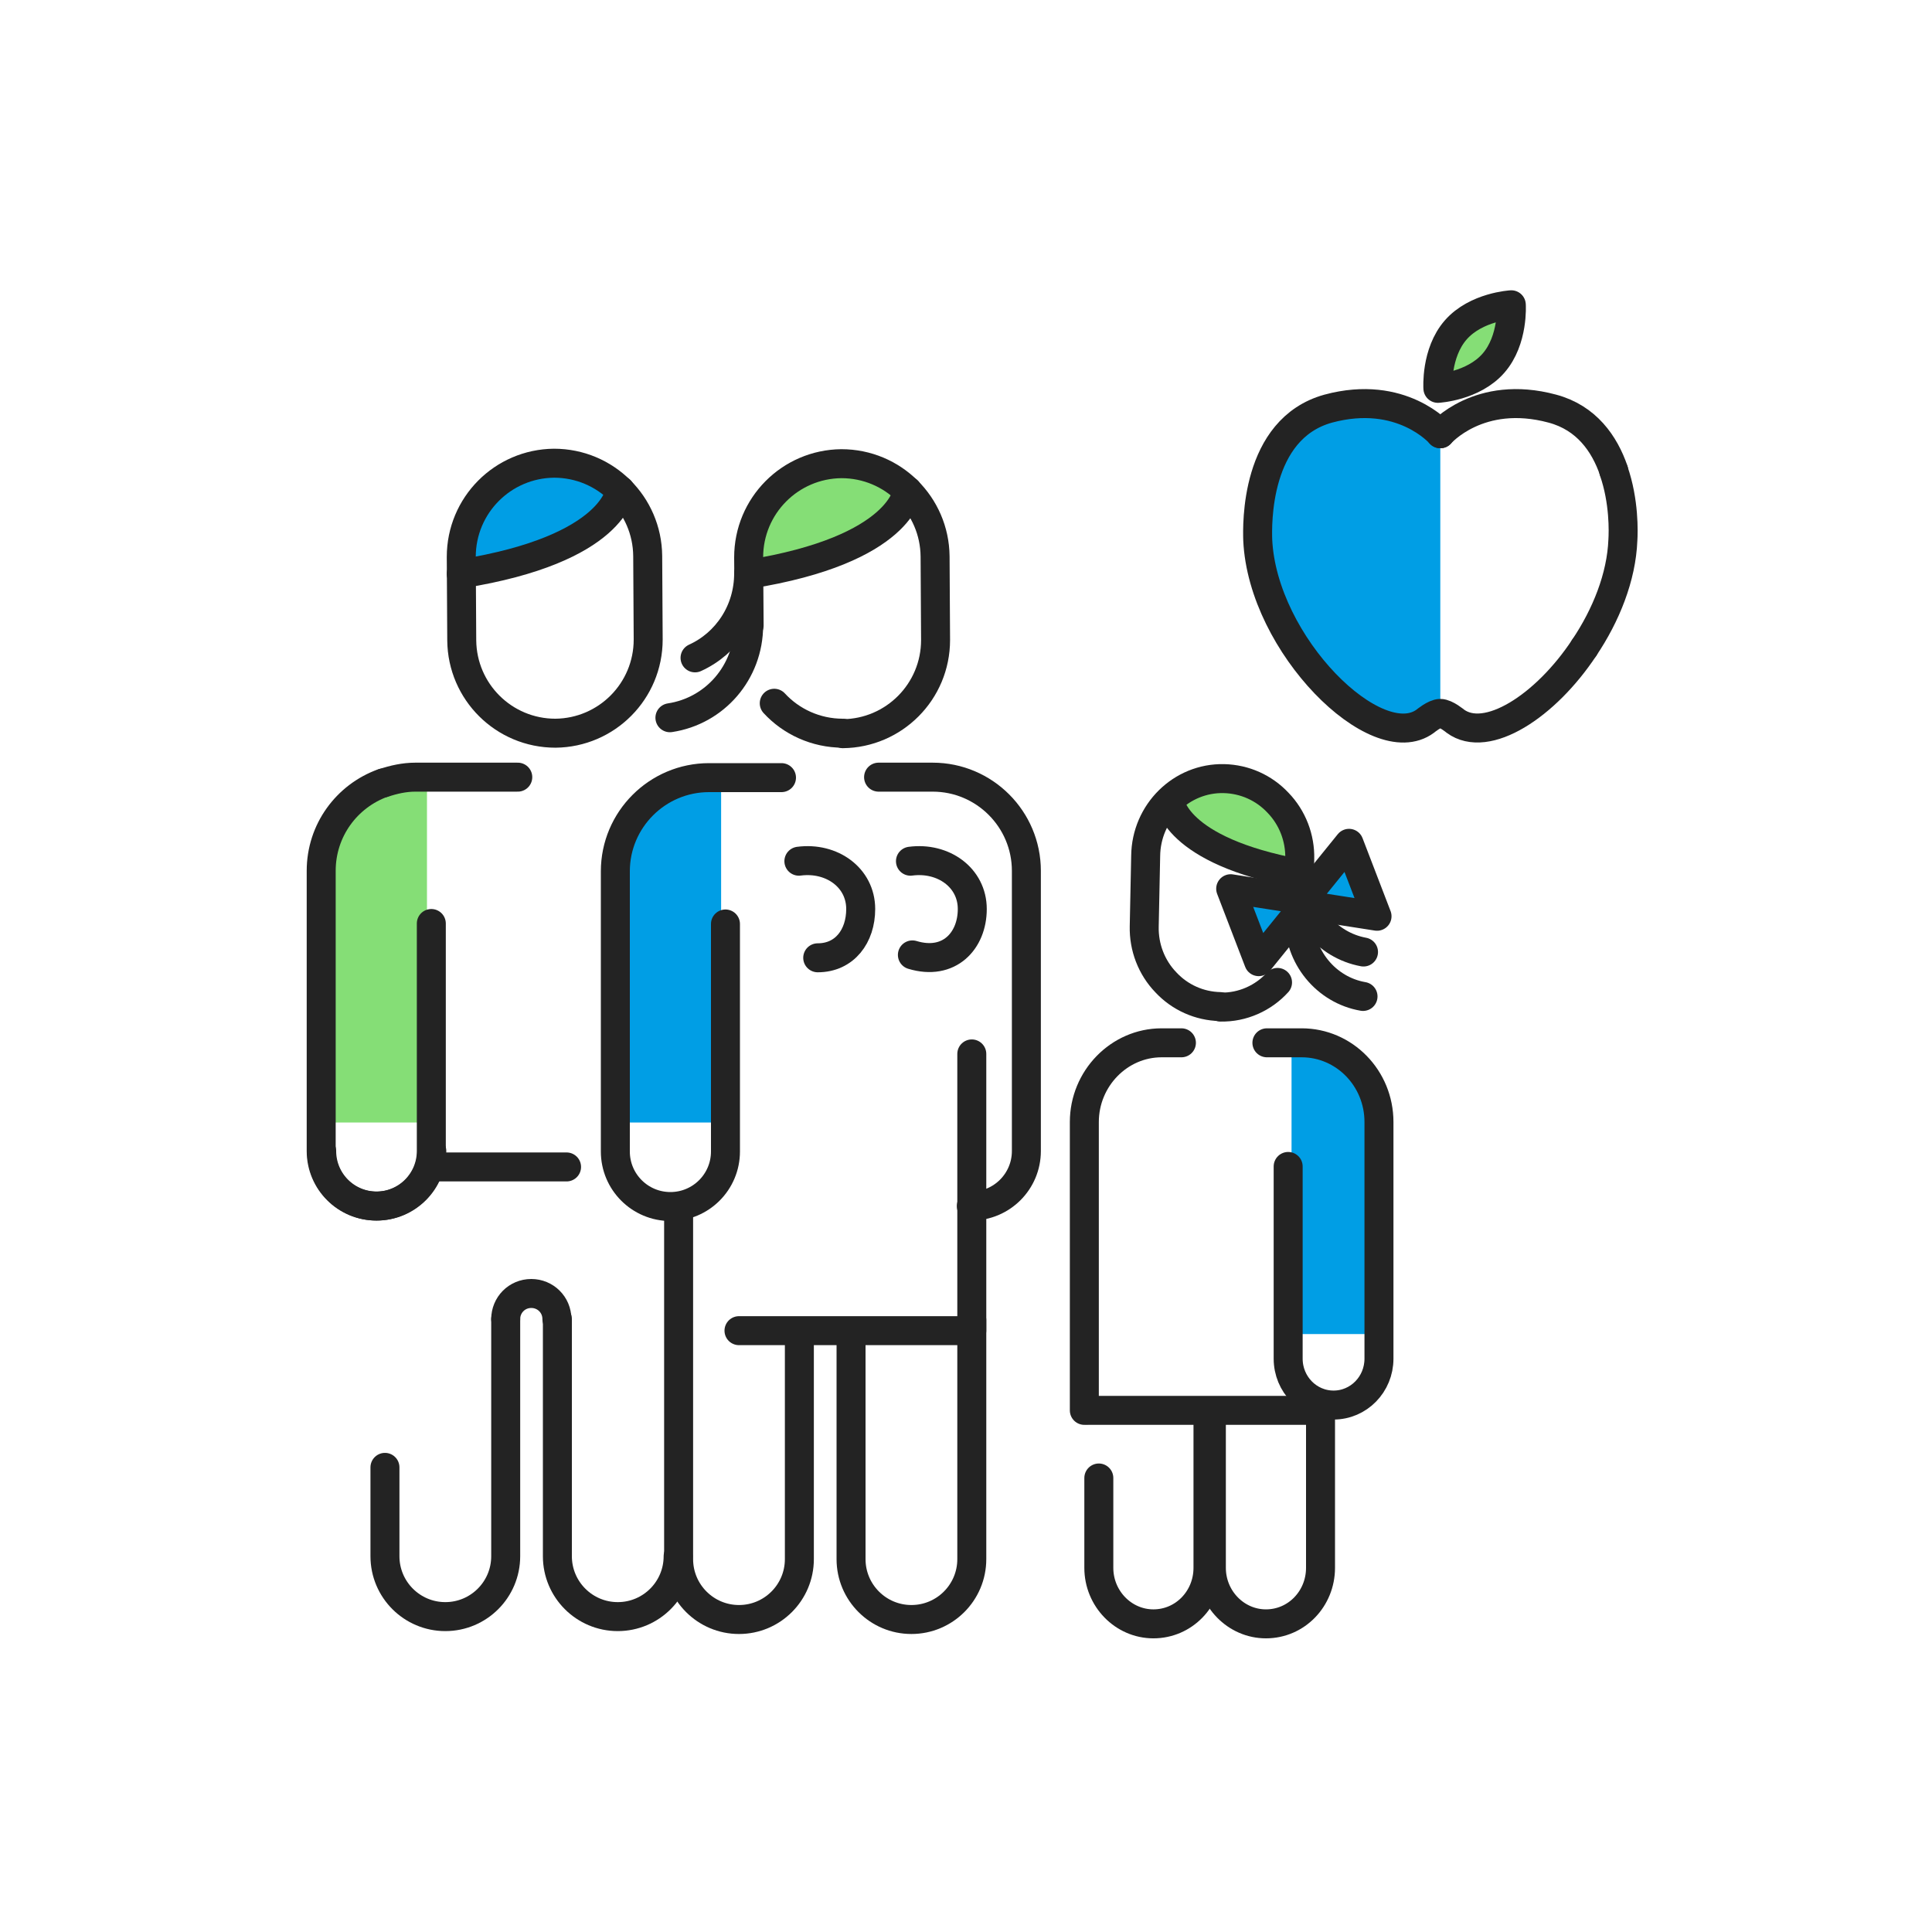 <svg width="400" height="400" viewBox="0 0 400 400" fill="none" xmlns="http://www.w3.org/2000/svg">
<path d="M309.2 75.202C305 80.002 297.7 80.402 297.7 80.402C297.7 80.402 297.2 73.102 301.4 68.302C305.6 63.502 312.9 63.102 312.9 63.102C312.9 63.102 313.4 70.402 309.2 75.202Z" fill="#85DE76"/>
<path d="M298.2 89.802C298.2 89.802 290.2 80.502 275 84.603C259.8 88.703 260.3 108.803 260.4 111.803C261.3 133.503 284.9 156.803 295.1 149.303C295.1 149.303 297 147.703 298.2 147.703V89.802Z" fill="#009EE5"/>
<path d="M328 134.103C320 146.203 307.8 154.103 301.3 149.303C301.3 149.303 299.4 147.703 298.2 147.703C297 147.703 295.1 149.303 295.1 149.303C285 156.803 261.4 133.503 260.4 111.803C260.3 108.803 259.8 88.802 275 84.603C290.2 80.502 298.2 89.802 298.2 89.802" stroke="#232323" stroke-width="6" stroke-miterlimit="10" stroke-linecap="round" stroke-linejoin="round"/>
<path d="M334.1 97.5C336.3 103.8 336.1 110.2 336 111.8C335.7 119.5 332.5 127.4 328 134.1" stroke="#232323" stroke-width="6" stroke-miterlimit="10" stroke-linecap="round" stroke-linejoin="round"/>
<path d="M298.2 89.802C298.2 89.802 306.2 80.502 321.4 84.603C328.5 86.502 332.2 91.903 334.1 97.403" stroke="#232323" stroke-width="6" stroke-miterlimit="10" stroke-linecap="round" stroke-linejoin="round"/>
<path d="M309.2 75.202C305 80.002 297.7 80.402 297.7 80.402C297.7 80.402 297.2 73.102 301.4 68.302C305.6 63.502 312.9 63.102 312.9 63.102C312.9 63.102 313.4 70.402 309.2 75.202Z" stroke="#232323" stroke-width="6" stroke-miterlimit="10" stroke-linecap="round" stroke-linejoin="round"/>
<path d="M89.4 238.301C89.4 244.601 84.3 249.701 78 249.701C71.7 249.701 66.6 244.601 66.6 238.301" stroke="#232323" stroke-width="6" stroke-miterlimit="10" stroke-linecap="round" stroke-linejoin="round"/>
<path d="M88.4 241.5V161L79.5 162.3L73.3 169.5L68.9 173.2L67.6 180.2V200V232.4H87.4V241.5H88.4Z" fill="#85DE76"/>
<path d="M117.3 241.602H90.7" stroke="#232323" stroke-width="6" stroke-miterlimit="10" stroke-linecap="round" stroke-linejoin="round"/>
<path d="M79.4 162.102C81.5 161.402 83.7 160.902 86 160.902H91C91.4 160.902 107.2 160.902 107.2 160.902" stroke="#232323" stroke-width="6" stroke-miterlimit="10" stroke-linecap="round" stroke-linejoin="round"/>
<path d="M89.3 191.202V228.902V238.302C89.3 244.602 84.2 249.702 77.9 249.702C71.6 249.702 66.5 244.602 66.5 238.302V221.602V180.302C66.5 171.902 71.8 164.802 79.3 162.102" stroke="#232323" stroke-width="6" stroke-miterlimit="10" stroke-linecap="round" stroke-linejoin="round"/>
<path d="M104.7 273.102V311.902V322.202C104.7 329.102 99.1 334.702 92.2 334.702C85.3 334.702 79.7 329.102 79.7 322.202V303.802" stroke="#232323" stroke-width="6" stroke-miterlimit="10" stroke-linecap="round" stroke-linejoin="round"/>
<path d="M140.4 322.202C140.4 329.102 134.8 334.702 127.9 334.702C121 334.702 115.4 329.102 115.4 322.202V303.802V273.102" stroke="#232323" stroke-width="6" stroke-miterlimit="10" stroke-linecap="round" stroke-linejoin="round"/>
<path d="M115.3 273.101C115.3 270.101 112.9 267.801 110 267.801C107 267.801 104.7 270.201 104.7 273.101" stroke="#232323" stroke-width="6" stroke-miterlimit="10" stroke-linecap="round" stroke-linejoin="round"/>
<path d="M100.1 118.003C118.6 114.203 124.2 110.703 126 103.603L126.1 103.303C127.5 97.703 120.2 96.903 121 97.103C101.2 92.303 89.5 120.203 100.1 118.003Z" fill="#009EE5"/>
<path d="M134.2 132.402C134.2 143.102 125.6 151.702 115 151.802C104.3 151.802 95.7 143.202 95.6 132.602L95.5 115.302C95.5 104.602 104.1 96.002 114.7 95.902C125.4 95.902 134 104.502 134.1 115.102L134.2 132.402Z" stroke="#232323" stroke-width="6" stroke-miterlimit="10" stroke-linecap="round" stroke-linejoin="round"/>
<path d="M128.4 101.5C128.4 101.5 127.4 113.7 95.5 118.8" stroke="#232323" stroke-width="6" stroke-miterlimit="10" stroke-linecap="round" stroke-linejoin="round"/>
<path d="M166.9 98.4L158.5 105.3L155 114.8L156.8 118.7L169.1 116.1L180.1 111.8L184.6 107.2L185.8 102.5L185.3 98.4L175.7 96L166.9 98.4Z" fill="#85DE76"/>
<path d="M174.5 151.802C168.9 151.802 163.8 149.402 160.3 145.602" stroke="#232323" stroke-width="6" stroke-miterlimit="10" stroke-linecap="round" stroke-linejoin="round"/>
<path d="M155.1 129.5L155 115.4C155 104.7 163.6 96.1 174.2 96C184.9 96 193.5 104.6 193.6 115.2L193.7 132.5C193.7 143.2 185.1 151.8 174.5 151.9" stroke="#232323" stroke-width="6" stroke-miterlimit="10" stroke-linecap="round" stroke-linejoin="round"/>
<path d="M187.9 101.602C187.9 101.602 186.9 113.802 155 118.902" stroke="#232323" stroke-width="6" stroke-miterlimit="10" stroke-linecap="round" stroke-linejoin="round"/>
<path d="M149.3 241.502V161.102L140.4 162.302L134.1 169.502L129.7 173.202L128.4 180.202V200.102L128.5 232.402H148.2V241.502H149.3Z" fill="#009EE5"/>
<path d="M150.2 191.3V229V238.4C150.2 244.7 145.1 249.8 138.8 249.8C132.5 249.8 127.4 244.7 127.4 238.4V221.7V180.4C127.4 169.7 136.1 161 146.8 161H151.8C152.2 161 161.8 161 161.8 161" stroke="#232323" stroke-width="6" stroke-miterlimit="10" stroke-linecap="round" stroke-linejoin="round"/>
<path d="M201.1 249.702C207.4 249.702 212.5 244.602 212.5 238.302V221.602V180.302C212.5 169.602 203.8 160.902 193.1 160.902H181.9" stroke="#232323" stroke-width="6" stroke-miterlimit="10" stroke-linecap="round" stroke-linejoin="round"/>
<path d="M165.5 277.302V312.502V322.802C165.5 329.702 159.9 335.302 153 335.302C146.1 335.302 140.5 329.702 140.5 322.802V304.402V249.902" stroke="#232323" stroke-width="6" stroke-miterlimit="10" stroke-linecap="round" stroke-linejoin="round"/>
<path d="M201.2 273.301V312.501V322.801C201.2 329.701 195.6 335.301 188.7 335.301C181.8 335.301 176.2 329.701 176.2 322.801V304.401V277.301" stroke="#232323" stroke-width="6" stroke-miterlimit="10" stroke-linecap="round" stroke-linejoin="round"/>
<path d="M188.5 178.302C195.3 177.402 201.3 181.702 201.3 188.202C201.3 194.802 196.5 200.002 188.9 197.702" stroke="#232323" stroke-width="6" stroke-miterlimit="10" stroke-linecap="round" stroke-linejoin="round"/>
<path d="M165.4 178.302C172.2 177.402 178.2 181.702 178.2 188.202C178.2 193.802 174.9 198.302 169.3 198.302" stroke="#232323" stroke-width="6" stroke-miterlimit="10" stroke-linecap="round" stroke-linejoin="round"/>
<path d="M201.2 275.503V218.203" stroke="#232323" stroke-width="6" stroke-miterlimit="10" stroke-linecap="round" stroke-linejoin="round"/>
<path d="M200.1 275.5H153" stroke="#232323" stroke-width="6" stroke-miterlimit="10" stroke-linecap="round" stroke-linejoin="round"/>
<path d="M155 129.5C155 139.2 148 147.2 138.7 148.6" stroke="#232323" stroke-width="6" stroke-miterlimit="10" stroke-linecap="round" stroke-linejoin="round"/>
<path d="M155 118.703C155 126.503 150.5 133.203 143.9 136.203" stroke="#232323" stroke-width="6" stroke-miterlimit="10" stroke-linecap="round" stroke-linejoin="round"/>
<path d="M267.4 276.2V216L274.8 217L280.1 220.7L283.6 226.3L284.6 232.2V249V276.2H267.4Z" fill="#009EE5"/>
<path d="M259.6 162.903C266.5 166.303 270 176.404 268.6 179.304C267 182.504 240 175.303 244.3 164.003C245.6 160.303 254.6 160.403 259.6 162.903Z" fill="#85DE76"/>
<path d="M252.7 208.502C257.3 208.602 261.6 206.602 264.5 203.402" stroke="#232323" stroke-width="6" stroke-miterlimit="10" stroke-linecap="round" stroke-linejoin="round"/>
<path d="M268.9 189.803L269.1 177.803C269.2 173.503 267.6 169.303 264.6 166.203C261.7 163.103 257.7 161.303 253.4 161.203C244.6 161.003 237.3 168.203 237.2 177.203L236.9 191.803C236.8 196.103 238.4 200.303 241.4 203.403C244.3 206.503 248.3 208.303 252.6 208.403" stroke="#232323" stroke-width="6" stroke-miterlimit="10" stroke-linecap="round" stroke-linejoin="round"/>
<path d="M242.2 165.801C242.2 165.801 242.9 176.101 269.1 180.901" stroke="#232323" stroke-width="6" stroke-miterlimit="10" stroke-linecap="round" stroke-linejoin="round"/>
<path d="M266.7 241.502V273.402V281.302C266.7 286.602 270.9 290.902 276.1 290.902C281.3 290.902 285.5 286.602 285.5 281.302V267.202V232.302C285.5 223.202 278.3 215.902 269.5 215.902H265.4C265.1 215.902 262.3 215.902 262.3 215.902" stroke="#232323" stroke-width="6" stroke-miterlimit="10" stroke-linecap="round" stroke-linejoin="round"/>
<path d="M244.6 215.902H240.5C231.7 215.902 224.5 223.302 224.5 232.302V238.902V262.702V292.002" stroke="#232323" stroke-width="6" stroke-miterlimit="10" stroke-linecap="round" stroke-linejoin="round"/>
<path d="M250.8 294.402V315.002V324.602C250.8 331.002 255.9 336.202 262.1 336.202C268.4 336.202 273.4 331.002 273.4 324.602V308.402V292.902" stroke="#232323" stroke-width="6" stroke-miterlimit="10" stroke-linecap="round" stroke-linejoin="round"/>
<path d="M227.5 306.002V315.002V324.602C227.5 331.002 232.6 336.202 238.8 336.202C245.1 336.202 250.1 331.002 250.1 324.602V318.602V294.402" stroke="#232323" stroke-width="6" stroke-miterlimit="10" stroke-linecap="round" stroke-linejoin="round"/>
<path d="M225.4 292H272" stroke="#232323" stroke-width="6" stroke-miterlimit="10" stroke-linecap="round" stroke-linejoin="round"/>
<path d="M269 189.902C268.8 198.102 274.6 205.002 282.2 206.302" stroke="#232323" stroke-width="6" stroke-miterlimit="10" stroke-linecap="round" stroke-linejoin="round"/>
<path d="M269.1 180.703C269 188.903 274.7 195.703 282.3 197.103" stroke="#232323" stroke-width="6" stroke-miterlimit="10" stroke-linecap="round" stroke-linejoin="round"/>
<path d="M269.1 187.202L279.3 174.602L285.1 189.702L269.1 187.202Z" fill="#009EE5" stroke="#232323" stroke-width="6" stroke-miterlimit="10" stroke-linecap="round" stroke-linejoin="round"/>
<path d="M270.8 186.5L260.6 199.1L254.8 184L270.8 186.5Z" fill="#009EE5" stroke="#232323" stroke-width="6" stroke-miterlimit="10" stroke-linecap="round" stroke-linejoin="round"/>
</svg>
